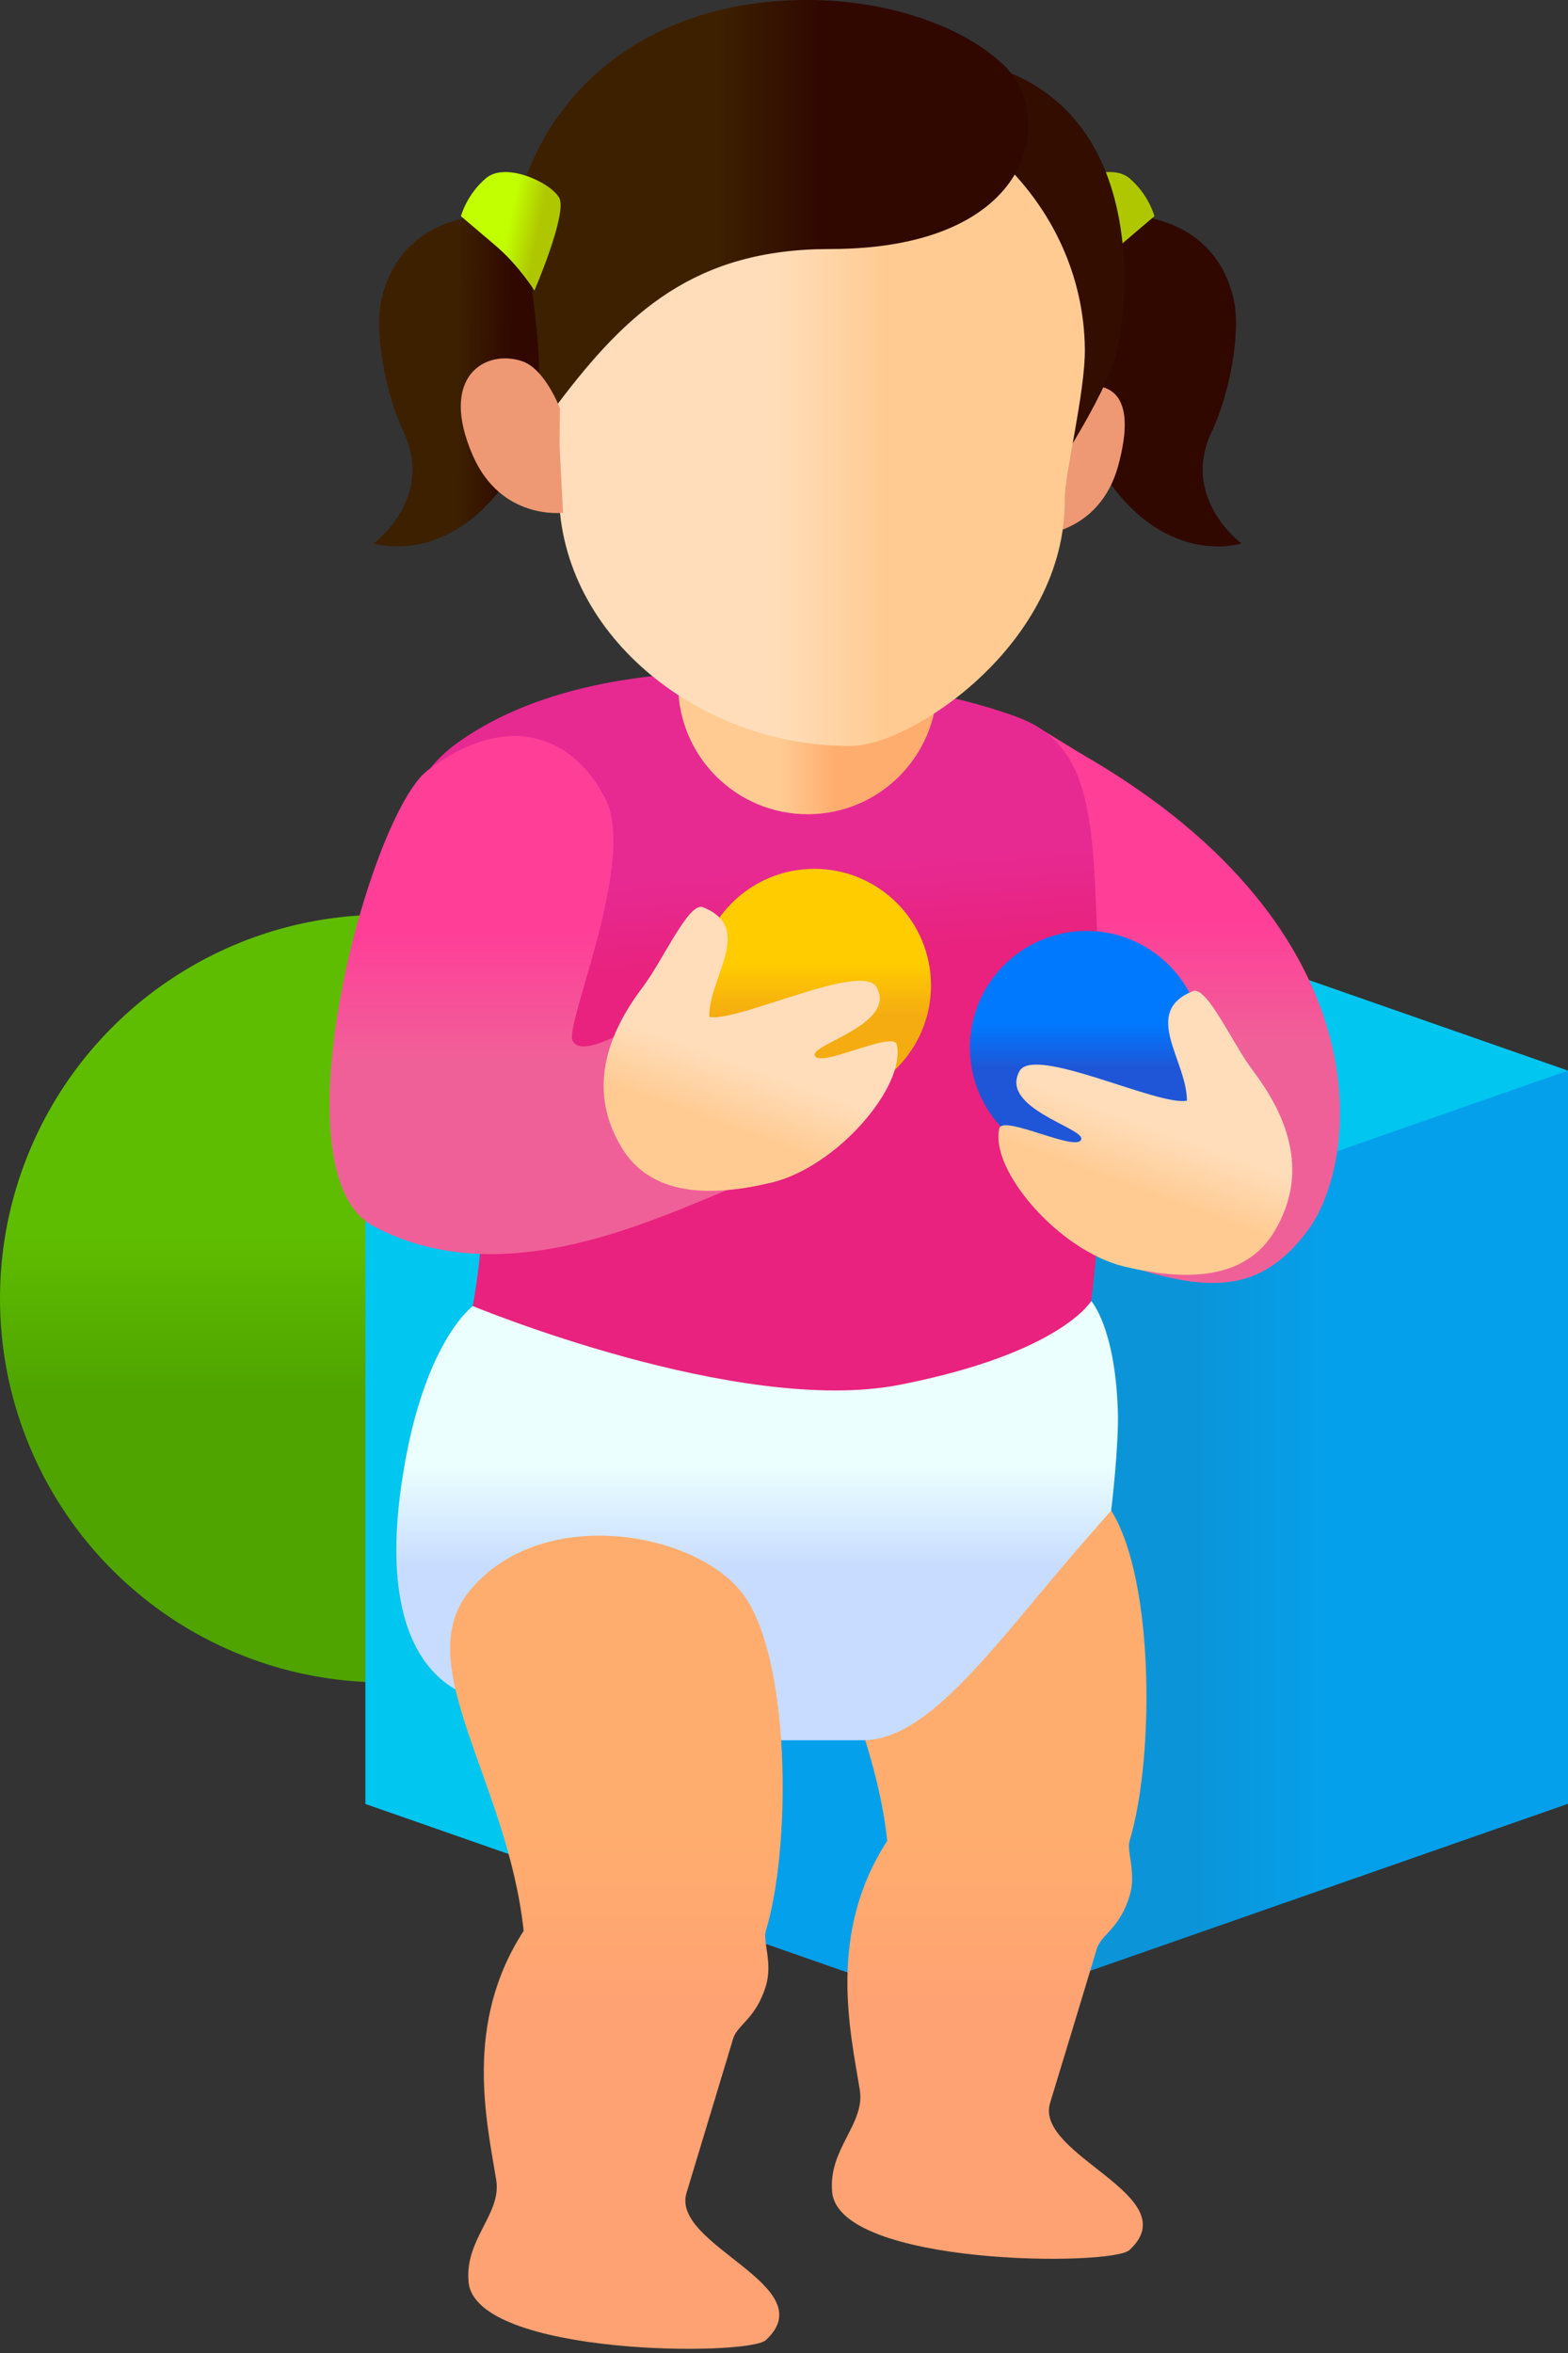 <svg enable-background="new 0 0 96 144" height="144" viewBox="0 0 96 144" width="96" xmlns="http://www.w3.org/2000/svg" xmlns:xlink="http://www.w3.org/1999/xlink"><rect x="0" y="0" width="96" height="144" fill="#333333" stroke="none"/><linearGradient id="a" gradientTransform="matrix(1 0 0 -1 0 -210)" gradientUnits="userSpaceOnUse" x1="23.49" x2="23.49" y1="-313.097" y2="-267.163"><stop offset=".386" stop-color="#4fa400"/><stop offset=".601" stop-color="#5fbd00"/></linearGradient><linearGradient id="b" gradientUnits="userSpaceOnUse" x1="22.75" x2="58.608" y1="94.395" y2="94.395"><stop offset=".398" stop-color="#00c6f0"/><stop offset=".606" stop-color="#05a0eb"/></linearGradient><linearGradient id="c" gradientUnits="userSpaceOnUse" x1="95.754" x2="59.376" y1="94.385" y2="94.385"><stop offset=".394" stop-color="#05a0eb"/><stop offset=".617" stop-color="#0b95d8"/></linearGradient><linearGradient id="d" gradientUnits="userSpaceOnUse" x1="22.38" x2="96" y1="65.52" y2="65.52"><stop offset=".394" stop-color="#05a0eb"/><stop offset=".602" stop-color="#00c6f0"/></linearGradient><linearGradient id="e"><stop offset=".396" stop-color="#ffa273"/><stop offset=".607" stop-color="#ffad6e"/></linearGradient><linearGradient id="f" gradientTransform="matrix(1 0 0 -1 0 -210)" gradientUnits="userSpaceOnUse" x1="60.008" x2="60.008" xlink:href="#e" y1="-352.647" y2="-302.101"/><linearGradient id="g"><stop offset=".395" stop-color="#ff3e98"/><stop offset=".6" stop-color="#f06098"/></linearGradient><linearGradient id="h" gradientTransform="matrix(1 0 0 -1 0 -210)" gradientUnits="userSpaceOnUse" x1="67.58" x2="67.58" xlink:href="#g" y1="-251.887" y2="-288.483"/><linearGradient id="i" gradientTransform="matrix(1 0 0 -1 0 -210)" gradientUnits="userSpaceOnUse" x1="44.848" x2="47.057" y1="-252.09" y2="-280.077"><stop offset=".397" stop-color="#e72a92"/><stop offset=".6" stop-color="#e8227e"/></linearGradient><linearGradient id="j" gradientTransform="matrix(1 0 0 -1 0 -210)" gradientUnits="userSpaceOnUse" x1="41.52" x2="57.38" y1="-251.715" y2="-251.715"><stop offset=".39" stop-color="#ffcb93"/><stop offset=".607" stop-color="#ffad6e"/></linearGradient><linearGradient id="k"><stop offset=".4" stop-color="#3c2000"/><stop offset=".6" stop-color="#300800"/></linearGradient><linearGradient id="l" gradientUnits="userSpaceOnUse" x1="43.109" x2="75.865" xlink:href="#k" y1="23.024" y2="23.356"/><linearGradient id="m"><stop offset=".398" stop-color="#ffddba"/><stop offset=".61" stop-color="#ffcb93"/></linearGradient><linearGradient id="n" gradientTransform="matrix(1 0 0 -1 0 -210)" gradientUnits="userSpaceOnUse" x1="35.401" x2="66.015" xlink:href="#m" y1="-235.355" y2="-235.355"/><linearGradient id="o" gradientUnits="userSpaceOnUse" x1="31.325" x2="62.962" xlink:href="#k" y1="13.328" y2="13.328"/><linearGradient id="p" gradientUnits="userSpaceOnUse" x1="21.63" x2="37.758" xlink:href="#k" y1="23.257" y2="23.424"/><linearGradient id="q" gradientUnits="userSpaceOnUse" x1="27.588" x2="36.4" y1="13.239" y2="15.068"><stop offset=".4" stop-color="#c2ff00"/><stop offset=".606" stop-color="#afc700"/></linearGradient><linearGradient id="r" gradientTransform="matrix(1 0 0 -1 0 -210)" gradientUnits="userSpaceOnUse" x1="46.357" x2="46.357" y1="-316.4" y2="-289.47"><stop offset=".386" stop-color="#c7dcff"/><stop offset=".621" stop-color="#ebffff"/></linearGradient><linearGradient id="s" gradientTransform="matrix(1 0 0 -1 0 -210)" gradientUnits="userSpaceOnUse" x1="37.739" x2="37.739" xlink:href="#e" y1="-352.647" y2="-302.101"/><linearGradient id="t" gradientTransform="matrix(1 0 0 -1 0 -210)" gradientUnits="userSpaceOnUse" x1="66.52" x2="66.52" y1="-267.493" y2="-280.499"><stop offset=".398" stop-color="#0079ff"/><stop offset=".605" stop-color="#1f56d7"/></linearGradient><linearGradient id="u" gradientTransform="matrix(1 0 0 -1 0 -210)" gradientUnits="userSpaceOnUse" x1="34.391" x2="34.391" xlink:href="#g" y1="-251.7" y2="-290.467"/><linearGradient id="v" gradientTransform="matrix(1 0 0 -1 0 -210)" gradientUnits="userSpaceOnUse" x1="49.862" x2="49.862" y1="-277.965" y2="-263.233"><stop offset=".398" stop-color="#f5ac11"/><stop offset=".616" stop-color="#fc0"/></linearGradient><linearGradient id="w" gradientTransform="matrix(1 0 0 -1 0 -210)" gradientUnits="userSpaceOnUse" x1="48.344" x2="42.137" xlink:href="#m" y1="-268.517" y2="-285.587"/><linearGradient id="x" gradientTransform="matrix(1 0 0 -1 0 -210)" gradientUnits="userSpaceOnUse" x1="73.257" x2="67.05" xlink:href="#m" y1="-272.304" y2="-289.374"/><g clip-rule="evenodd" fill-rule="evenodd"><circle cx="23.49" cy="79.47" fill="url(#a)" r="23.49"/><path d="m53.01 69.38c-1.06-.27-30.64-3.85-30.64-3.85v44.87l36.81 12.86 6.04-39.84z" fill="url(#b)"/><path d="m96 110.39v-44.87l-27.32 3.33-9.49 9.53v44.87z" fill="url(#c)"/><path d="m59.19 78.38-36.81-12.86 36.81-12.86 36.81 12.86z" fill="url(#d)"/><path d="m67.66 91.92c3.04 3.79 3.08 15.52 1.5 20.73-.2.66.43 1.97 0 3.38-.61 2-1.74 2.37-2 3.21-1.17 3.87-1.98 6.55-2.87 9.46-.97 3.22 8.45 5.68 4.86 9-1.1 1.01-17.76.97-18.2-3.54-.26-2.64 2.03-4.17 1.69-6.26-.58-3.59-2-9.59 1.68-15.24-.97-9.13-6.95-16.24-3.36-20.73 4.28-5.37 13.67-3.8 16.7-.01z" fill="url(#f)"/><path d="m80.01 75.38c-2.64 3.49-5.5 3.63-9.56 2.52-4.05-1.11-6.81-4.87-5.44-9.06 0 0 3.6-6.69-8.36-12.59-3.76-1.85-5.75-9.7.49-12.17 4.11-1.63 5.78.14 9.4 2.25 18.23 10.63 16.77 24.7 13.47 29.05z" fill="url(#h)"/><path d="m62.5 43.97c-5.67-2.24-24.35-5.76-34.48 1.48-3.44 2.44-4.59 7.03-2.69 10.8 1.24 2.57 2.68 6.66 3.82 13.04 1.45 8.17-1.74 15.19-1.01 16.49 3.48 6.18 16.44 10.36 23.55 8.58 7.97-2 11.81-5.13 14.07-8.58 0 0 2.48-9.72 1.56-25.34-.5-8.5.21-14.48-4.82-16.47z" fill="url(#i)"/><path d="m41.52 41.9c0-2.52 0-8.3 0-8.3h15.86v8.3c0 4.38-3.55 7.93-7.93 7.93s-7.93-3.55-7.93-7.93z" fill="url(#j)"/></g><path d="m75.52 18.26c.51 2.17-.32 6.05-1.33 8.16-1.94 4.07 1.82 6.84 1.82 6.84s-4.54 1.47-8.26-4c-2.03-2.98-2.13-5.65-1.59-10.22.63-5.28.63-5.44.63-5.44s.29-.14.75-.26c1.73-.47 6.8-.1 7.98 4.92z" fill="url(#l)"/><path d="m69.15 10.91c1.19 1.01 1.53 2.32 1.53 2.32s-.74.63-2.13 1.81-2.37 2.74-2.37 2.74-2.03-4.71-1.52-5.67c.29-.53 1.29-1.16 2.32-1.44.81-.22 1.64-.21 2.17.24z" fill="#afc700"/><path d="m68.47 28.47c-1.14 4.22-4.96 4.28-4.96 4.28l-.39-4.11-.57-3.64s8.17-4.86 5.92 3.47z" fill="#ee9973"/><path clip-rule="evenodd" d="m63.87 29.95s3.82-5.55 4.51-8.45c.69-2.89 1.46-11.98-4.67-16.05-6.14-4.07-7.69 2.52-7.69 2.52l2.66 18.18z" fill="#320d00" fill-rule="evenodd"/><path d="m32.79 21c.03 2.64 1.41 7.77 1.43 9.19.1 8.89 8.89 15.56 17.93 15.46 3.63-.04 13.14-6.24 13.04-15.14-.02-1.42 1.26-6.53 1.23-9.16-.1-8.89-7.71-16.19-16.99-16.29-9.28-.09-16.74 7.05-16.64 15.94z" fill="url(#n)"/><path d="m49.06 0c-11.77.19-17.48 8.32-17.72 15.25-.18 5.2 1.34 11.41 1.34 11.41s1.25-1.65 1.45-1.92c4.24-5.62 8.41-9.5 16.68-9.5 12.68 0 13.86-8.23 10.62-11.28-2.79-2.62-7.68-4.04-12.37-3.96z" fill="url(#o)"/><path d="m23.37 18.26c-.51 2.17.32 6.05 1.33 8.16 1.94 4.07-1.82 6.84-1.82 6.84s4.54 1.47 8.26-4c2.03-2.98 2.13-5.65 1.59-10.22-.63-5.28-.63-5.44-.63-5.44s-.29-.14-.75-.26c-1.73-.47-6.79-.1-7.98 4.92z" fill="url(#p)"/><path d="m29.75 10.91c-1.19 1.01-1.53 2.32-1.53 2.32s.74.63 2.13 1.81 2.37 2.74 2.37 2.74 2.03-4.71 1.52-5.67c-.29-.53-1.29-1.16-2.32-1.44-.81-.22-1.65-.21-2.17.24z" fill="url(#q)"/><path d="m28.94 27.86c1.74 4.01 5.53 3.52 5.53 3.52l-.21-4.12.02-2.27s-.91-2.43-2.33-2.89c-2.23-.74-5.11.93-3.01 5.76z" fill="#ee9973"/><path clip-rule="evenodd" d="m66.81 79.62s1.46 1.59 1.63 6.72c.07 2.15-.41 6.11-.41 6.11s-1.81 2.02-3.78 4.38c-4.35 5.19-7.85 9.67-11.42 9.67h-5.78s.17-9.01-6.6-9.67c-12.08-1.17-10.32 7.25-10.32 7.25s-7.44-.01-5.56-13.18c1.24-8.72 4.38-10.97 4.38-10.97s16.25 6.74 26.12 4.82c9.88-1.93 11.74-5.13 11.74-5.13z" fill="url(#r)" fill-rule="evenodd"/><path clip-rule="evenodd" d="m45.39 97.43c3.03 3.79 3.08 15.52 1.5 20.73-.2.66.43 1.97 0 3.38-.61 2-1.74 2.37-2 3.21-1.17 3.87-1.98 6.55-2.86 9.46-.97 3.22 8.45 5.68 4.86 9-1.1 1.01-17.76.97-18.2-3.54-.26-2.64 2.03-4.17 1.69-6.26-.58-3.59-2-9.59 1.68-15.24-.97-9.13-6.95-16.24-3.37-20.73 4.28-5.36 13.67-3.8 16.7-.01z" fill="url(#s)" fill-rule="evenodd"/><path clip-rule="evenodd" d="m66.52 56.97c3.94 0 7.14 3.2 7.14 7.14s-3.2 7.14-7.14 7.14-7.14-3.2-7.14-7.14 3.2-7.14 7.14-7.14z" fill="url(#t)" fill-rule="evenodd"/><path clip-rule="evenodd" d="m45.28 72.52c8.42-3.35-1.79-5.73-1.79-9.93 0-3.71-7.45 3.01-8.43 1.1-.51-1 3.95-11.01 2-14.82-1.91-3.73-5.85-5.5-10.87-1.73-3.54 2.65-9.53 24.62-3.31 27.91 7.98 4.22 17.29-.5 22.4-2.53z" fill="url(#u)" fill-rule="evenodd"/><circle clip-rule="evenodd" cx="49.86" cy="60.31" fill="url(#v)" fill-rule="evenodd" r="7.14"/><path clip-rule="evenodd" d="m43.04 55.52c-.87-.35-2.41 3.19-3.69 4.89-1.9 2.52-3.56 6.03-1.31 9.79 1.82 3.05 5.52 3.05 9.21 2.17 4.02-.97 8.24-5.92 7.65-8.45-.21-.88-4.89 1.55-5.02.64-.1-.69 5.02-1.91 3.79-4.14-.89-1.6-8.52 2.17-10.25 1.81-.01-2.47 2.79-5.43-.38-6.71z" fill="url(#w)" fill-rule="evenodd"/><path clip-rule="evenodd" d="m73.03 60.66c.87-.35 2.41 3.19 3.7 4.89 1.9 2.52 3.55 6.03 1.31 9.79-1.82 3.05-5.52 3.05-9.21 2.17-4.02-.97-8.24-5.92-7.65-8.45.21-.88 4.89 1.54 5.02.64.1-.69-5.02-1.91-3.78-4.15.89-1.6 8.52 2.17 10.25 1.81-0-2.46-2.81-5.42.36-6.7z" fill="url(#x)" fill-rule="evenodd"/></svg>